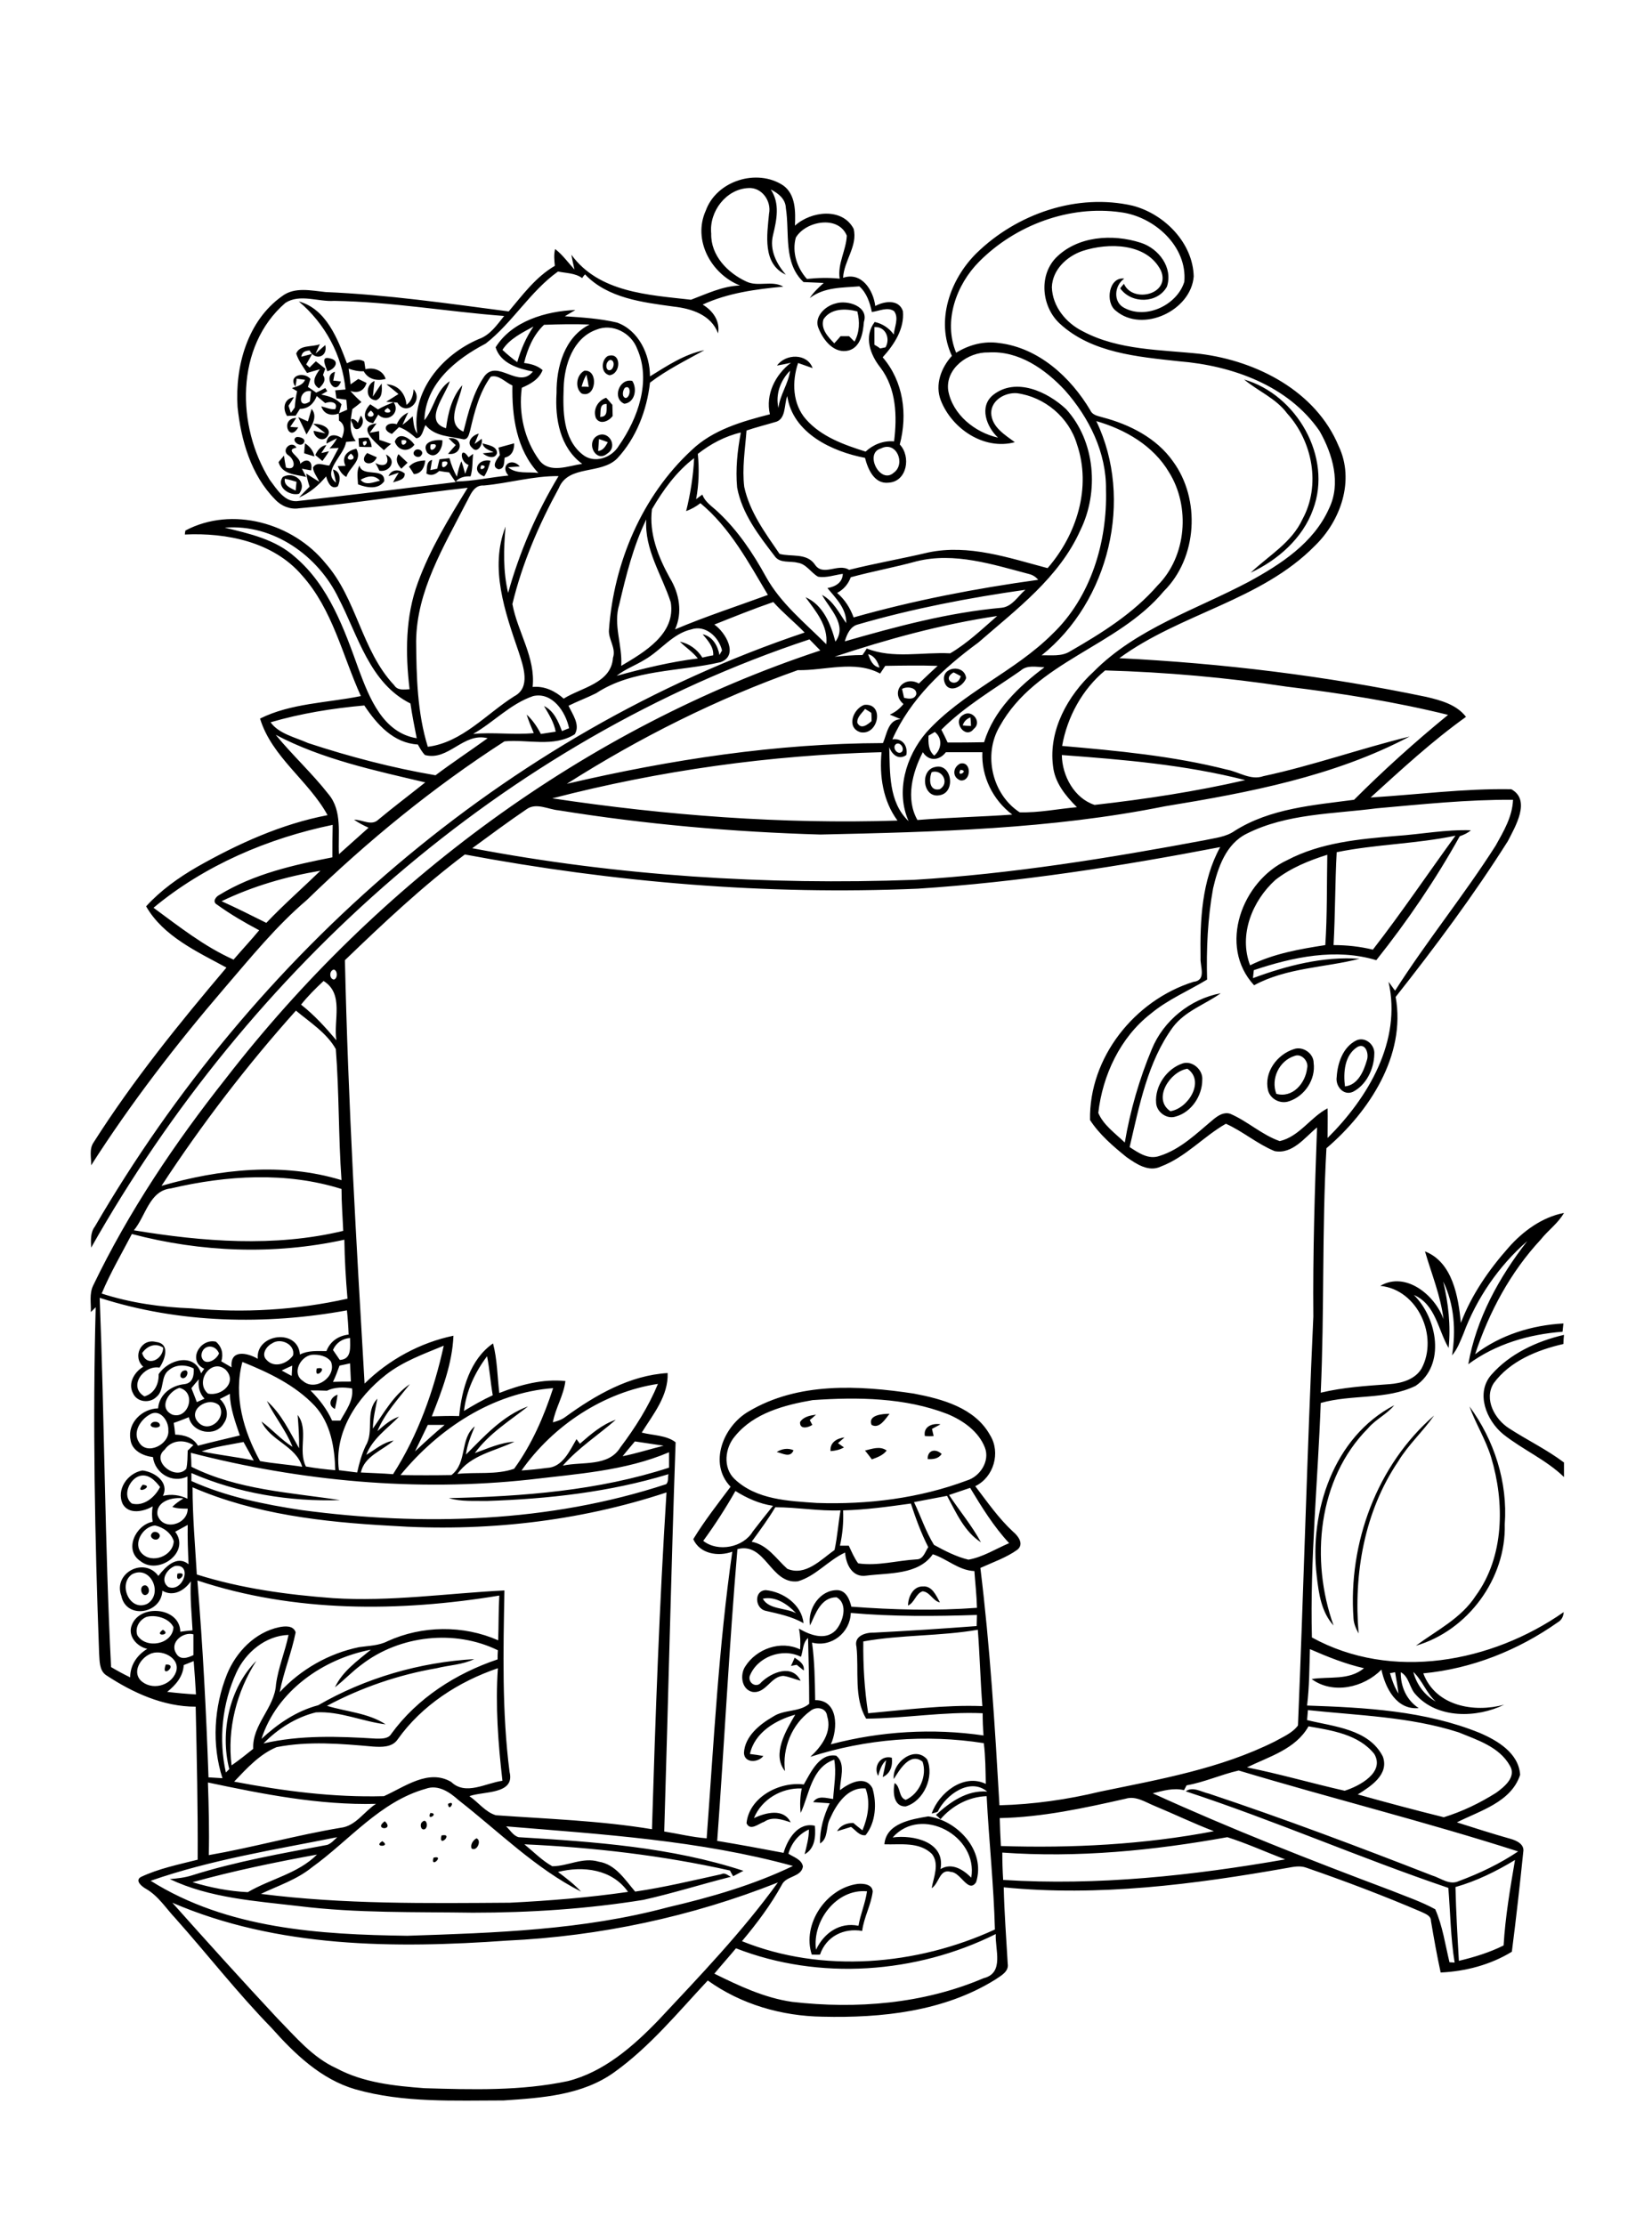 <?xml version="1.0" encoding="utf-8"?>
<!-- Generator: Adobe Illustrator 21.0.2, SVG Export Plug-In . SVG Version: 6.00 Build 0)  -->
<svg version="1.2" baseProfile="tiny" id="Layer_1" xmlns="http://www.w3.org/2000/svg" xmlns:xlink="http://www.w3.org/1999/xlink"
	 x="0px" y="0px" viewBox="0 0 580 781" overflow="scroll" xml:space="preserve">
<path d="M286.5,684.3c2.7-5.8,8.3-9.8,14.9-8.4c0.7-4.1,2.4-7.9,3-12.1C293.7,662.8,285.1,674.2,286.5,684.3 M285,686
	c-3.5-10.7,5.1-23.3,16.1-24.8c2-0.2,5.2,0.1,5.3,2.7c-0.6,4.8-3.1,9-3.7,13.8c-6.5-1.1-12.6,1.9-14.8,8.3
	C287.1,686.1,285.7,686,285,686 M152.2,652C156.3,650.9,151,656.1,152.2,652 M134.2,646.2C137.6,648.3,130.7,648.4,134.2,646.2
	 M167.3,645.2c1.9,0.7,0.2,4.7-1.7,3.6C165,647.5,166.1,645.8,167.3,645.2 M155,644.2C159.5,643.2,153.8,648.9,155,644.2
	 M148.2,639.5c1.6-1.7,2.3,1.9,0.9,2.5C147.7,642.5,147.3,640.2,148.2,639.5 M135.1,639.2C138.7,642.6,130.8,642.3,135.1,639.2
	 M313.4,644.9c7.2-1,18.6,1.5,16.8,11.1c4-2.4,8,0.2,10.8,3C343.5,644.4,323.5,633.5,313.4,644.9 M325.9,637.5
	c10.2,1.4,20.3,12,16.8,23.1c-2.7,4.1-5.4-3.5-8.8-3.6c-4.1-1.3-4.1,4-6.8,5.7c0.7-3.9,2.8-8.5,0.1-12c-4.5-4.4-11-3.2-16.7-3.4
	C311.1,639.9,320,638.5,325.9,637.5 M151.1,636.3C154.4,636.4,149.6,639.4,151.1,636.3 M157.3,633.1
	C160.3,631.5,157.5,636.4,157.3,633.1 M308.3,623.3c-1.8-3.4,0.9-7.4,4.8-6.4c0.4,2.8-0.5,5.6-3.2,6.8c0.4-2,0.9-3.9,1.2-5.9
	C309.5,619.2,308.9,621.3,308.3,623.3 M313.8,624.4c-0.7-5.7,7.3-12,11.7-6.9c2.6,6-1.1,14.6-7.5,16.5c-4.3,0.2-4.6-5.1-3.9-8.2
	c2.2,1.3,1.3,5.1,3.9,5.9c4.8-2.1,7.6-8.5,5.9-13.4C319.5,614.8,315.8,621.2,313.8,624.4 M282.2,626.3c2.5-4.3,5.5-11.1,11.4-10.1
	c3.5,2.9,1.3,8.2,1.3,12.1c3.1-2.4,8.8-5.5,11.4-0.7c1.6,5.3,1.2,12-2.4,16.5c-2.2,0.3-3.5-1.8-5.1-2.9c-1.6,0.5-3.3,1-4.9,1.5
	c1.2-2.1,3.4-2.9,5.7-2.9c1,0.9,2.1,1.7,3.2,2.6c1.9-4.6,2.9-9.8,1.1-14.7c-6.3-0.6-10.3,5.6-12.5,10.6c-1.5,2.7-0.5,7-3.5,8.7
	c-0.1-4.9,1.3-9.7,3.4-14.1c-1.9-0.1-3.9-0.3-5.8-0.4c1.6-2.5,4.6-1.4,7-1.1c0.3-4.6,1.2-9.2,0.4-13.8c-8.1,2.7-8.8,12.5-11.8,18.7
	c-0.3-2.9-0.2-5.8,0.4-8.6c-7.1-0.3-14.1,3.8-16.8,10.4c4.1-1.9,10.4-3.6,12.9,1.5c-3-1-6.4-2.2-9.3-0.2c-1.9,0.6-4.9,3.4-6.2,0.5
	C263,630.8,273.6,625.2,282.2,626.3 M58.2,584.2C62.9,584,56.2,589.7,58.2,584.2 M279,581.8c1.6,1.1,3.5,2.2,3.2,4.5
	c-0.9-0.7-1.7-1.4-2.5-2c-0.5,0.1-1.5,0.3-2,0.4C278.1,583.8,278.6,582.8,279,581.8 M57.2,572C60.5,574,53.6,574.5,57.2,572
	 M279.5,566.2C279.8,566.9,279.8,566.9,279.5,566.2 M267.8,561.1c2.2,3.9,8,3.1,11.7,5.1C276.6,563.1,272.3,560.1,267.8,561.1
	 M268.6,565.3c-3.6-1-3.9-7.1,0.3-7.2c6.1,0.6,12.6,5.1,13.2,11.6C278,567.3,273.3,566.4,268.6,565.3 M318.8,563.5
	c0-3,1.8-6.8,5.2-6.7c3.3-0.3,4.7,3.3,6,5.6c-2.5-0.5-3.5-3.7-6.1-3.9C321.5,559.3,321.1,562.5,318.8,563.5 M50.2,556.6
	c1.7-1,2.9,2,1.4,3C49.9,560.7,48.8,557.5,50.2,556.6 M62.3,552.3C66.9,551.3,61.3,557,62.3,552.3 M53.3,538.2
	c1-1.4,3.7,0.1,2.5,1.6C54.8,541.2,52.1,539.7,53.3,538.2 M50.1,521.1C54.7,521.5,46.8,525,50.1,521.1 M325.7,512.1
	c-0.1-3.2,2.8-3.8,4.9-1.8C329.5,512,327.6,512.2,325.7,512.1 M303.7,509.1c2.5-0.6,5.3-1.7,7.6,0c-1.3,1.7-3.3,2.4-5.2,3.1
	C305.3,511.1,304.5,510.1,303.7,509.1 M272.7,509.6c1.8-1.1,3.9-1.5,5.9-0.6C277.5,511.8,274.8,510.1,272.7,509.6 M291.6,509.3
	c-0.3-3,2.2-4.5,4.9-4.8c-0.6,0.5-1.7,1.5-2.3,2c0.7,0.5,1.4,1,2.1,1.5C294.9,508.8,293.3,509.2,291.6,509.3 M324.7,504
	c-0.6-3.4,2.8-4.6,5.5-4.1c-1,0.5-2,1.1-3,1.6c0.2,0.8,0.4,1.7,0.6,2.5C327.1,504.1,325.5,504.1,324.7,504 M53.3,499.4
	c0.9-0.8,3.1-0.4,2.8,1.1C55.3,501.6,51.7,500.9,53.3,499.4 M475.2,568c-1.9-26.3,8.2-53.8,28.3-71.2c-3.9,5.6-9.1,10.3-12.6,16.1
	c-11.9,17.6-15.7,39.5-13.9,60.4C476.1,571.7,475.3,569.9,475.2,568 M280.9,499.1c1.2-1.9,3.5-2.3,5.6-2.6c-0.5,0.5-1.6,1.4-2.2,1.9
	c0.2,0.4,0.7,1.3,0.9,1.7C283.7,501.1,280.7,501.8,280.9,499.1 M306,500.1c-1.4-3.5,3.9-3.9,6.3-3.9
	C310.8,498.1,308.7,501.6,306,500.1 M515.9,493.6c8.7,11.8,13.5,26.6,12.4,41.4c0.5,19-12.9,37.3-31.2,42.6
	c7.3-5.4,15.9-9.6,21-17.5c10.1-13.8,10.2-32.8,5.4-48.7C521.6,505.2,518.1,499.7,515.9,493.6 M462.3,553.2
	c-2.7-22.7,5.9-48.9,27.2-60c-2.6,3.2-6.5,4.9-9.2,8.1c-17.7,17.8-20.3,46.3-12.1,69.2C463.9,565.8,463,559.3,462.3,553.2
	 M117.6,494.5c-2.8-1.3-1.5-4.2,0.9-5C118.3,491.2,118,492.8,117.6,494.5 M64.4,481.1c2.3-0.9,1.5,2.8-0.3,2.6
	C62.7,483.4,63.4,481.4,64.4,481.1 M111.2,480.3C115.9,479.2,110.1,485,111.2,480.3 M523.6,482.5c6.5-7.4,16-11.8,25.5-14
	c-0.1,0.8-0.2,2.4-0.2,3.2c-9.2,2.1-18.8,6-24.5,13.8c-3.5,5.6,0.4,12.6,5.4,15.8c6.3,4.1,13.2,7.4,19.3,12c0,1.7,0,3.4,0,5.1
	c-6.3-6.1-14.5-9.6-21.3-15C521.8,498.5,518,488.9,523.6,482.5 M410.9,390c6.2-0.9,12.3-10.5,6-14.9
	C410.8,376,404.5,385.7,410.9,390 M415.3,373.2c3.4-1,7.1,2.3,6.8,5.8c0,5.6-3.8,11.4-9.4,12.9c-3.1,1-6.6-1.6-6.8-4.8
	C405.4,381.1,409.7,375,415.3,373.2 M454.5,370.6c-5.4,1.7-8.4,8-6.4,13.3c5.7,1.6,10.2-3.7,10.8-8.9
	C459.6,372.6,457,369.6,454.5,370.6 M454.3,368.2c3.1-1.1,6.9,1.5,6.9,4.8c0.8,5.8-3.1,11.7-8.6,13.5c-3,1.1-6.6-0.7-7.4-3.8
	C443.7,376.4,448.3,370.1,454.3,368.2 M476.5,367.5c-4.5,2.9-4.9,9-4.3,13.8c4.6-0.5,6.6-5.4,7.7-9.2
	C480.7,369.8,479.4,365.8,476.5,367.5 M476.3,365.1c3.1-1.3,6.5,1.6,6.2,4.9c-0.1,5.2-2.8,10.8-7.5,13.2c-3.4,1.5-6.2-2.1-5.7-5.2
	C469.6,373.1,471.5,367.4,476.3,365.1 M447.8,308.8c-8.1,7.3-13,19.3-8.9,30c8.2-4.1,17.4-5.7,26.4-7.1c0.7-10.6,0.5-21.2,0.7-31.7
	C459.6,302,453.2,304.6,447.8,308.8 M469.3,299.1c-0.6,10.9-0.5,21.7-1.1,32.6c4.6,0,9.3,0.5,13.8,1.6c10.1-13,19.3-26.7,29-40
	C497.2,296.2,483,296.3,469.3,299.1 M490.1,293.4c8.8-0.6,17.5-2.3,26.3-2c-1.1,1-2.5,1.6-3.9,2.1c-8.5,15.3-18.4,29.8-29.3,43.5
	c-14.2-4.3-29.3-1.1-43,3.5c-0.1,0.7-0.2,2.1-0.3,2.8c11.9-4.4,24.6-7.7,37.4-6.8c-12,3.1-25.6,3.1-37,9.3
	c-12.8-13.8-4.2-36.6,11.6-43.9C463.7,295.7,477.1,294.5,490.1,293.4 M327.1,271c-1,2.4-0.9,6.8,2.8,6
	C333.5,275,330.9,269.8,327.1,271 M328.3,269.2c5.9-1.5,7.4,9,1.6,9.9C324,280.3,322.8,270.3,328.3,269.2 M337.2,270.2
	C335.6,273.2,340.5,270.4,337.2,270.2 M337.1,268c4.1-1,4,6.4,0.1,5.9C334.2,272.8,334.5,269.3,337.1,268 M338,254.6
	c0.7,0.1,2.2,0.2,2.9,0.2c0-0.8-0.1-2.3-0.2-3C339.3,252.3,338.4,253.3,338,254.6 M338.2,250.9c3.1-2.1,6.7,2.6,3.7,4.9
	C338.9,259.8,334.2,253,338.2,250.9 M301,253.7c1.3,2.5,3.6,0.6,5-0.6c0-0.7,0-2.1-0.1-2.9c-0.5-0.4-1.6-1-2.2-1.4
	C302.7,250.3,300.8,251.6,301,253.7 M303.4,247.4c7.2-0.8,5.1,10.8-1.3,9.6C297,255.4,299.5,248.8,303.4,247.4 M337.3,237.3
	c-0.6-0.3-1.8-1-2.5-1.3C330.3,238.5,336.1,242,337.3,237.3 M331.5,239c-1.1-5,7.1-6.1,7.7-1C338,241.3,332.6,243.7,331.5,239
	 M100,168c-0.4,2.5,2.1,3.3,3.8,4.2c0.1-0.8,0.2-2.3,0.3-3.1C102.8,168.7,101.4,168.3,100,168 M99.3,167.4c4-2.2,8.8,1.9,5.7,5.9
	C101.7,174.2,96.8,170.9,99.3,167.4 M136.4,167.1c1.1-2.5,3.8-2.5,5.7-0.9c0.1,2.3-2.5,2.5-4.1,3.1c0.6-1.2,1.3-2.3,2-3.4
	C138.8,166.3,137.6,166.7,136.4,167.1 M126.6,168.4c1.8,2.2,4.6,0.8,6.8,0.3C131.5,166.5,128.8,167.1,126.6,168.4 M125.7,170
	c-0.1-2.2-0.6-4.6,0.5-6.6c1,4.3,9,0.4,8.7,5.5C132.8,171.9,128.8,171.2,125.7,170 M169,163.3C167.5,166.3,172.3,163.4,169,163.3
	 M170,167.2c-4.7-1.7-2.2-6.4,2.2-5.5C171.7,163.6,171.1,165.5,170,167.2 M143.6,163.8c1.5-1.7,3.6-2.1,5.7-2.2
	c-0.2,2.4-1.4,4.7-4,4.8C144.9,165.7,144.1,164.4,143.6,163.8 M135.5,159.5c4.1,2,1.3,6.4-2.3,5.7c-0.3-0.7-1-2-1.4-2.7
	C134.5,164,137.2,163.2,135.5,159.5 M139.9,159.4c1.1,1,2.1,2,3.2,3c-0.7,0.7-1.5,1.4-2.2,2.1C139.5,163,138.7,161.3,139.9,159.4
	 M128.9,159c1.1,0.5,2.3,1,3.4,1.5C130.7,164.3,125.5,162.5,128.9,159 M145.5,158.3c1-1.4,3.7,0,2.4,1.5
	C147,161.2,144.3,159.8,145.5,158.3 M123.2,159.2C119.5,162.1,126.6,162,123.2,159.2 M121.3,163.5c-1.6-3.3,0.8-5.4,3.8-6
	c2.3,4.1-2.4,6.4-3.5,9.9c-1.5-0.8-2.4-2.2-3-3.8C119.5,163.6,120.4,163.5,121.3,163.5 M110.7,159.7c0.8-1.7,1.9-3.2,3.9-3.5
	c-0.4,0.7-1.3,2.1-1.8,2.8c0.7-0.1,2-0.5,2.7-0.6c-0.7,1.2-1.5,2.3-2.3,3.4C112.6,161.3,111.3,160.2,110.7,159.7 M175,157.1
	c1.8-0.5,3.7-1,5.5-1.5c0.1,2.3-0.8,4.5-3.3,5c-0.3,1.6,0.1,4-2.2,4.1c-2.7-0.9-0.5-3.6,0.5-5C175.4,158.8,175.2,157.9,175,157.1
	 M169.4,155.6c1.8,0.6,5.1,0.9,5.1,3.4c-0.7,2.4-3.7,1.3-5,0.1c0.9-0.1,2.8-0.3,3.8-0.4C171.8,158,169.8,157.5,169.4,155.6
	 M107.1,155.6c1.7,1.1,2.9,2.6,3.3,4.6c-1.2-0.4-2.4-0.7-3.6-1.1C106.8,158.2,107,156.5,107.1,155.6 M101.1,159.7
	c-2.5-1.8,1.3-5.4,3-2.6c-4.5,0.9,1.5,3.1,1.3,5.7c2.3-2.3,4.6-1,3.8,2.3c-1.1-0.2-2.1-0.4-3.2-0.6c0.5,1,1,1.9,1.5,2.9
	c-3.6-0.9-8.5-0.8-9.7-5.2c0.6-0.8,1.3-1.5,1.9-2.3c0.2,1.4,0.4,2.8,0.7,4.2C104.2,165.4,103.6,161.2,101.1,159.7 M151.2,156
	C150.2,160.7,155.8,155,151.2,156 M150,158.9c-2.3-3.8,2.6-4.7,5.3-4.4C155.6,157.4,153,161.7,150,158.9 M157.5,153.8
	c5.4-0.7,5.1,6.2-0.2,5.5c0.9-1.1,1.8-2.1,2.7-3.1C159.1,155.5,158.3,154.6,157.5,153.8 M210.3,154.1c-0.1,1.4-0.2,2.8-0.3,4.2
	c1.8-0.2,2.6-1.7,3.4-3.1C212.3,154.8,211.3,154.4,210.3,154.1 M209.3,153.2c4.1-2.8,8,3.4,3.9,6
	C209.3,162.5,205.8,155.8,209.3,153.2 M165.8,157.2c-2.3-1.9,0-4.5,2.3-5c-0.5,1.2-1,2.4-1.5,3.6c0.6-0.4,1.9-1.3,2.5-1.8
	C169.7,155.9,167.6,159.4,165.8,157.2 M141,154.5C140.5,158.4,145,153.8,141,154.5 M138.6,155c1.4-3.8,5.4-1.2,6.9,1.1
	C143.4,158.9,139.8,158.3,138.6,155 M127.4,155.1C127.5,158.5,130.4,153.6,127.4,155.1 M125.9,153.8c1.1-0.1,2.3-0.3,3.4-0.2
	c0.7,1,1.1,2.1,1.2,3.3c-1.5,0-3,0-4.4-0.1C126,156.1,125.9,154.6,125.9,153.8 M104.1,153.4c1.1-0.2,3.6,0.6,2.5,2.1
	C105.3,157.3,101.9,154.4,104.1,153.4 M134.8,158c-2.7-2.4-10-8.4-2.6-9.4c-0.8,1.1-1.6,2.2-2.4,3.3c1.1-0.2,2.2-0.4,3.3-0.6
	c0,1,0.1,2.1,0.1,3.1c1.4,0.4,2.7,0.9,4.1,1.4C136.4,156.5,135.6,157.2,134.8,158 M110,148.8c2.1-0.3,6.8,1.2,5.1,4.1
	c-1.5,2.6-4.9,0.8-5-1.7c1.4,0.3,2.8,0.6,4.2,0.9C112.8,150.9,111.4,149.9,110,148.8 M123.8,148.8c-1.8-3,1.5-1.5,1.8-0.3
	c0.4-0.9,0.7-1.8,1.1-2.6C129.1,148.6,124.7,153.2,123.8,148.8 M104.7,150c-3.2,5.6-6.5-3.2-0.7-3.3c-0.7,1-1.4,2.1-2.1,3.1
	C102.6,149.9,104,150,104.7,150 M109.4,143.5c2.4,2.9-0.2,6.3-1.8,9c-0.9-2.1-1.9-4.1-2.9-6.1c1.1,0.5,2.3,1,3.4,1.5
	C108.5,146.4,109,145,109.4,143.5 M130.2,144.1C126.5,147,133.7,146.9,130.2,144.1 M136.1,143.2
	C132.5,145.2,139.5,145.5,136.1,143.2 M130,141.9c0.9,0.6,1.8,1.2,2.7,1.8c1.7-1,3.6-1.8,5.5-2.5c2.6,3.7-2.3,7.5-5.4,4.3
	c-0.6,1-1.2,2-1.8,3C126.9,148,127.7,144.1,130,141.9 M210.7,146.3c2.8,0.1,2.2-2.6,2.3-4.5C210.3,141.6,211,144.5,210.7,146.3
	 M209.2,146.7c-1.1-3,0.7-6.1,3.6-7.1c0.8,0.8,1.5,1.7,2.2,2.5c0,1.3,0.1,2.6,0.1,3.9C213.7,147.9,210.6,149.2,209.2,146.7
	 M135.7,134.9c4.1,0.1,6.7,3.3,7,7.2c1.8-1.3,2.4-3.4,2.5-5.5c3.6,4.1-2.6,9.8-5.7,4.7c-1.3-0.1-2.6-0.2-3.9-0.3
	c1.4-0.9,2.9-1.8,4.3-2.7C138.5,137.1,137.1,136,135.7,134.9 M132,140.5c-3.8-0.3-3.7-5.5-0.5-6.8c-0.2,1.8-0.4,3.7-0.6,5.5
	c1-1.5,2-3.1,3.1-4.6C134.1,136.8,134.4,139.6,132,140.5 M436.8,133.2c18.4,5.3,31.1,27.2,24.2,45.6c-3.6,10.1-12.4,17.8-21.9,22.2
	c6.3-6,14.4-10.5,18.2-18.8c6.5-11.9,3.5-27.3-5.4-37.1C448,139.8,441.7,137.3,436.8,133.2 M219.4,136.1c-0.8,0.9-1.2,3.3,0.3,3.6
	C221.5,139.4,221.6,134.8,219.4,136.1 M219.2,141.7c-4.4-1.8-1.8-9.1,2.8-8C223.8,136.5,222.9,141.3,219.2,141.7 M108.8,140.9
	c0.1-0.9,0.3-2.7,0.4-3.6C104.8,136.4,104.3,144.1,108.8,140.9 M103.7,135.7c-2.7-4,3-5.4,5.3-2.7c-0.3,0.9-0.6,1.9-0.9,2.8
	c1,0.7,2,1.3,2.9,2c1.1-0.5,2.1-1,3.2-1.6c0.2,0.3,0.5,0.8,0.7,1.1c-0.5,0.3-1.6,0.9-2.1,1.2c2.6,0.5,5.3,1.3,7.1,3.4
	c-0.3,1.1-0.6,2.1-0.9,3.2c-2.6,1-5.3,0.4-6.2-2.5c1.6,0.4,3.2,1.2,4.9,1c1.2-2.5-1.8-2.9-3.5-2.1c-1-0.8-2-1.7-3-2.5
	c-1,2.6-2.9,4.5-5.9,4.5c-0.5,0.8-1,1.6-1.5,2.4c-0.7,0-2.2,0-3,0.1c-1.7-2.6-1.1-6.1,2.4-6.6c-0.6,1-1.2,2-1.9,3
	c0.3,0.8,0.5,1.7,0.8,2.5c0.5-0.6,1-1.3,1.4-1.9c0.1-1.9,0.4-3.8,0.8-5.7c-0.5-0.3-1.4-0.8-1.8-1.1c1.8-0.6,3.8-1,4.6-2.9
	c-0.8-0.1-2.3-0.3-3-0.4C104.2,133.6,103.8,135,103.7,135.7 M119.7,133.9c-2.1,5.7-6.6-2.3-2.1-3.4c-0.2,1-0.4,2-0.6,3.1
	C117.7,133.6,119,133.8,119.7,133.9 M204.2,135.7c0.6,0,1.9,0,2.5,0.1c-0.2-1.4-0.5-2.9-0.8-4.3
	C205.1,132.8,204.6,134.3,204.2,135.7 M205.2,130.1c5.1-0.4,4.1,9.9-1,8C201.7,136.1,202.4,131.5,205.2,130.1 M114.9,130.3
	c-0.5-1.8-2.6-5.5,1-4.5C119.6,126.6,117.5,129.7,114.9,130.3 M214.3,126.3c-1.4,0.4-1.9,2.5-0.9,3.5
	C215.3,130.8,216.4,126.5,214.3,126.3 M213.3,125c4.9-1.8,4.9,6.2,0.7,6.7C210.9,131,211,126.5,213.3,125 M104,124.1
	c1.2-3.2,5.6-2.2,8.3-3.3c-0.5,1.1-1,2.2-1.5,3.3c1.1-1,2.3-2,3.4-3c1,4.3-3.7,5.6-5.5,1.9c-1.5,0.1-2.7,0.5-2.9,2.2
	c1.3-0.3,2.5-0.7,3.8-1c-0.7,1.3-1.4,2.5-2.1,3.7c0.3,0.3,0.9,0.8,1.2,1.1c0.7-0.8,1.5-1.5,2.2-2.2c1.1,0.9,2.2,1.7,3.3,2.6
	c-0.3,0.7-0.5,1.5-0.8,2.2c1.3,1.9-0.1,3.4-1.4,4.7c-3-1.8-1.3-4.5,0.3-6.7c-1.5,0.4-3,0.9-4.5,1.3
	C106.4,128.7,104.8,126.6,104,124.1 M289.1,112.1c-1,3.4,1.6,6.1,3.8,8.4c0.7-0.8,1.5-1.6,2.2-2.5c0.7,0,2.2,0,3,0
	c0.5,0.5,1.4,1.4,1.9,1.9c1.8-3.3,1.9-7,1-10.6C296.8,108.2,291.6,108.2,289.1,112.1 M293.4,106.5c4.1-1.3,11.7,1,9.9,6.5
	c-0.3,3.8-1.1,8.8-5.3,10c-5,1.3-8.8-3.4-10.5-7.5C285.5,111.4,289.6,107.4,293.4,106.5 M104.9,105.8c9.7,2.6,13.7,13.3,16.9,21.7
	c1.9-0.9,4.1-1.9,6.1-0.6c0.1,0.7,0.3,2,0.4,2.7c2.9-0.8,6.2,0.4,7.1,3.4c-3,0.8-6.1,0.2-7.7-2.7c-1.8,0.1-3.6-0.3-5.3-0.9
	c0.3,1.8,0.5,3.7,0.7,5.5c0.9-0.6,1.8-1.3,2.7-1.9c1,0.5,1.9,0.9,2.9,1.4c-0.8,2.7-3,3.8-5.7,2.8c1.2,1.4,2.5,2.7,3.9,3.9
	c-1.1,0.9-2.1,1.7-3.2,2.5c-0.6,3.8-1.4,7.9,1.2,11.2c-1.1,0.1-2.2,0.2-3.4,0.3c-0.6,4.7-8.7,10.4-3.5,14.3
	c-0.3-1.5-0.7-3.1-1.1-4.6c2.8,0.6,2.7,3.8,1.7,5.9c-2.4,1.3-3.6-1.6-4.1-3.5c-2.6,3.1-5.7,5.8-9.5,7.4c1.2-1.3,2.4-2.5,3.7-3.8
	c-0.5-1.5-0.9-3-1.2-4.6c1.6,1,3.1,2,4.6,2.9c-0.7-1.7-2.1-3.2-2.2-5c1.2-2.2,3.8-0.8,5.7-0.7c1.1-2.1,2.2-4.1,3.3-6.2
	c-0.8,0.1-2.4,0.1-3.2,0.2c1-1.1,2-2.3,2.6-3.6c-1.2,0.6-2.5,1.3-3.7,1.9c0.2-3.5,3.2-3.5,5.4-1.9c0.9-2.2,1.4-4.7-1-6.2
	c0-0.6,0-1.9-0.1-2.5c1-0.4,2-0.9,3-1.3c-0.1-1.2-0.2-2.4-0.3-3.5c-1.2-0.2-2.4-0.3-3.5-0.5c-0.1-0.7-0.3-2.1-0.4-2.8
	c0.9-0.1,2.7-0.2,3.6-0.3C120.2,124.8,114.1,113.5,104.9,105.8 M258.4,683.8c-2.5,3-5.1,5.9-7.6,8.9c8.7,4.3,17.6,8.5,27.3,9.9
	c22.6,2.6,46.1,0.7,67.2-8.3c7.4-1.8,4-10.1,4.3-15.5C321.7,692.7,287.6,695.2,258.4,683.8 M178,681.1
	c-39.4,2.8-80.6,2.6-117.5-13.3c12.2,13.7,24.5,27.3,37,40.7c6.3,6.4,12.2,13.6,20.6,17.4c9.5,5.1,20.4,6.2,30.9,7
	c16.8,0.5,33.9,1,50.4-2.5c12.6-3.2,22.8-12.1,31.7-21.3c14.6-15.6,29.5-31.1,42-48.4C242.9,672.7,210.5,679.6,178,681.1 M511,662.3
	c0.2,8.7,0.7,17.3,1.2,25.9c5.4-1.3,10.7-2.9,15.7-5.4c0.6-10.1,2.3-20,4-30C525.3,656.8,518.4,660.2,511,662.3 M67.6,660.6
	c6.3,1.9,12.9,3.2,19.4,3.5c8-4.7,17.6-6.5,24.3-13.2C96.6,653.6,82,656.6,67.6,660.6 M351.9,650.2c0,3.2,0.1,6.4,0.3,9.6
	c33.2,2.1,66.3-1.5,99-7.2c-6.8-2.6-13.4-5.6-20.3-7.8C404.9,649.5,378.3,652.1,351.9,650.2 M177.7,641c1.4,1.3,2.5,3.3,4.4,3.8
	c26.5,1.6,53.6,3.5,78.9,11.8c-0.9,0.5-2.7,1.4-3.6,1.9c-0.3-0.5-0.9-1.5-1.1-2c-23.7-5.3-47.9-8.1-72.2-9.2
	c3.2,2.6,6.2,5.7,9.8,7.7c5.5,0,10.7-3.3,16.3-1.6c5.9,0.9,9.2,6.3,12.8,10.5c10.2-1.5,20.2-3.9,30.2-6.1c1.3-0.7,2.3,0.4,3.4,0.9
	c-10.3,2.6-20.4,5.8-30.7,8.1c-19.8,3.2-39.9,4.5-59.9,4.5c-20.3-0.3-40.8,0.2-61-2.3c-15.3-1.8-31.3-2.8-45.4-9.5
	c2.6-0.2,5.3-0.5,7.8-1.3c15.5-4.9,31.6-7.7,47.5-10.7c1.4-0.5,2.4-1.7,3.5-2.7c-22,4.4-44.3,7.9-65.5,15.3
	C79.8,677,112.3,679,143,679.4c30.7-1,61.7-2,91.5-10c15-3.5,30-7.8,43.9-14.5C245.7,645.9,211.4,643.8,177.7,641 M351,638.1
	c0.1,3.3,0.2,6.5,0.4,9.8c25,0.8,50.2-0.5,74.8-5.2c-7.1-2.7-13.9-6-20.9-8.9c-3.2-1.3-6.5-3.6-10.1-2.5
	C380.6,634.6,365.9,637.8,351,638.1 M149.5,627.8c-16.1,4.5-26.9,18.2-40,27.6c-5.3,4.3-11.8,6.4-17.9,9.3c29,3.7,58.2,3.3,87.4,3.1
	c13.9-0.7,27.7-1.8,41.5-3.8c-5.6-8-15.8-9.2-24.6-7c2.8,2.1,5.7,4.3,8.1,6.9c-16.1-8.2-28.9-21.1-43-32.1
	C158,629.1,153.9,626.2,149.5,627.8 M73,625.6c0.3,8.5,0.5,17,0.3,25.5c15.5-2.7,30.7-7,46.3-9.6c5.3-0.6,8.2-5.7,12.4-8.4
	C112.1,633.6,92.4,629.7,73,625.6 M416.6,626.6c-0.2,0.4-0.7,1.3-0.9,1.7c-3.7-0.9-7.4,0.2-11,1.1c27.4,12.5,55.5,23.5,83.7,34.1
	c5.2,2.1,10.6,3.9,15.5,6.6c2.6,5.9,3.5,12.4,5,18.6c0.4,0,1.4,0.1,1.8,0.1c-1.4-8.7-1.5-17.5-2.2-26.2
	c-31-10.5-61.1-23.7-92.2-33.9c2.5-1.8,5.4,0.2,8.1,0.8c26.4,8.8,52.4,18.6,78.3,28.7c3.1,0.9,6.2,3.6,9.5,2
	c7.3-2.7,14.4-6.1,20.8-10.4c-32.4-10.4-65.5-18.6-98.1-28.4C428.7,622.8,422.9,625.5,416.6,626.6 M459.4,605.9
	c-4.5,8-13.8,10.6-21.6,14.4c11.5,2.3,22.8,5.6,34.3,8.2c5.1-1.6,14.2-6.4,10.4-12.9C477,608.7,467.5,607.3,459.4,605.9
	 M459.2,600.2c-0.1,1.2-0.2,2.3-0.3,3.5c9.3,2.3,21.7,3.1,26.6,12.8c2.3,6.3-4.3,10.5-8.8,13.3c10,2.8,20.1,5.5,30.2,8
	c6.5-2,12.7-5,18.4-8.6c2.9-2.1,7.2-5.6,4.8-9.5c-3.7-6.6-11.4-9-18-11.7C495,602.5,476.9,602.1,459.2,600.2 M496.2,586.8
	c1.1,4.3,3.9,8.2,7.9,10.4C500.8,594.3,499.4,589.8,496.2,586.8 M488,587.2c0.7,2.5,1.6,5,3,7.2c-0.3-2.5-0.8-5-1.2-7.5
	C489.3,587,488.5,587.2,488,587.2 M139.6,610.5c-1.9,2.8-5.6,2.7-8.6,2.5c-11.2-1-22.7-2-33.9,0.2c-6,2.5-10.5,7.5-14.9,12.1
	c17.3,3.3,34.9,5.6,52.6,5.1c7.2-3.2,15.6-9.7,23.6-5c5.1,4.9,12.1,0.4,18-0.4c-1.5-13.1-2.5-26.3-1.6-39.5
	C161,590.2,148.1,598.5,139.6,610.5 M64.5,584.4c-0.2,4-2.8,7-5.8,9.4c3.4,0.4,6.7,0.7,10.1,0.9c-0.2-3.9-0.5-7.8-0.8-11.7
	C66.8,583.5,65.7,583.9,64.5,584.4 M52.5,580.6c-3.2,1.5-6,6-3.2,9.1c3.8,3.8,10.7,2.1,12.5-2.9C63.5,581.8,56.4,578.5,52.5,580.6
	 M58.3,578.3C58.8,578.8,58.8,578.8,58.3,578.3 M127,584.2c-3.3,2.4-6.2,5.5-9.4,8c2.6-5.6,7.9-9.3,12.6-13.2
	c-16.8,3.2-33,14.5-38.4,31.3c5.7-5.3,12.3-9.8,19.9-11.8c16.6-9.6,35.7-15.1,54.8-16.2c-4.1,2-8.8,2.1-13.2,3.2
	c-13.4,2.3-26.5,6.8-38.5,13.2c6.9,2.1,14.5,2.5,20.6,6.5c-8.2-1-16.1-4.7-24.5-4.2c-7,1.7-13.4,5.8-18.4,10.9
	c12.9-3,26.3-2.5,39.4-1.7c1.9,0,4.4,0.2,5.5-1.7c9.1-12.5,22.7-21.2,37.3-26.1c0-1.1,0-2.1,0.1-3.2
	C159.7,571.8,140.4,573.9,127,584.2 M83,587c-5,10.9-6.3,23.4-3.7,35.1c0.3-0.3,0.9-0.9,1.2-1.2c-3.3-12.9,0-28.5,9.5-38
	c-6.9,10.8-10.3,23.8-8.7,36.7c2.6-1.8,5.1-3.8,7.6-5.8c-0.4-8.6,7.5-14.3,8-22.6c0.8-6,3.2-11.5,4.4-17.4
	C93.2,574.1,86.3,579.9,83,587 M61.8,580.2c1.4,2.6,4,1.7,6.1,0.7c0-2.4,0-4.9,0-7.3C64.3,572.6,59.5,576.4,61.8,580.2 M303.1,576.1
	c-0.1,8.4,0.4,16.9,1.7,25.2c13.3-1.2,26.7-3,40.1-2.5c-0.7-8.9-0.9-17.9-1.6-26.8C330,574.3,316.4,573.7,303.1,576.1 M51.4,567.5
	c-2.4,1-4.1,3.7-3.2,6.4c3,5,12.4,3.3,12.7-2.8C59.4,567.9,54.6,566.6,51.4,567.5 M298.7,566.1c-0.2,6.9-6.8,12.2-13.6,10.4
	c0.9,6.7,1,13.4,1.1,20.2c8.2-0.1,8,10.1,5.5,15.5c17.4-4.6,35.8-5.7,53.6-3.1c-0.2-2.6-0.3-5.2-0.3-7.8
	c-13.7-0.6-27.3,1.8-40.9,1.9c-4.4-7.3-2.5-17-3.4-25.2c-1-3.9,3.3-5.1,6.3-5c12-0.6,24-1.4,35.9-2.3c0-1.3,0.1-2.6,0.1-3.9
	C328.2,567.3,313.4,567.4,298.7,566.1 M69.3,554.7c1.9,23,3.1,46,3.9,69.1c1.6,0.1,3.3,0.2,4.9,0.3c-3.8-11.8-3-25,1.6-36.5
	c3.2-7.8,9.8-14.7,18.3-16.5c2-0.4,5-0.7,5.8,1.8c-1.4,7.1-4.2,13.8-5.6,21c7.4-8,17.2-13.6,27.9-15.8c3.4-0.5,6.9-0.5,10-2.1
	c12.1-5.5,26.5-5.7,38.8-0.3c0.2-5.2,0.1-10.5,0.4-15.7C140.1,565.8,103.3,566,69.3,554.7 M46.4,552.5c-5.1,3.4-0.9,13.3,5.3,10.4
	C57.5,559.3,52.8,549.2,46.4,552.5 M61.5,549.6c-2.9,1-5.5,5.1-2.4,7.4C64.3,559,67.7,548.8,61.5,549.6 M258.9,543.7
	c-2.9,34.1-4.6,68.3-7.1,102.4c7.8,1.3,15.5,2.7,23.3,4.2c1.4-4.8,5.1-10.9,11-9.5c0.3,3.6,0.1,8-3.6,10c0.7-2.9,1.5-5.7,1.5-8.7
	c-3.6,1.6-6.1,4.7-7.2,8.5c1.8,1.2,4.7,2,5.1,4.5c-0.6,3.8-5.9,3.2-7.4,6.4c-3.9,7.1-8.8,13.6-14,19.8c28.2,11.4,61.4,8.5,88.8-4.1
	c-0.4-15.6-2.1-31.2-2.9-46.8c-6.3,0.2-12.2,3.4-16.2,8.1c-0.5-0.5-1-1-1.6-1.5c4.9-4.5,10.9-8.8,18-8.2c-6.1-5.1-14.6,1.2-17.4,7.1
	c-0.5,0.2-1.6,0.5-2.1,0.6c2.5-7.2,11.2-14.2,19-10.4c-0.1-4.8-0.1-9.6-0.7-14.3c-20.3-3.2-41.4-1.5-60.9,4.8
	c3.9-3.6,7.7-8.7,5.9-14.3c-0.3-3-3.9-3.5-5.9-1.8c-6.5,4.7-9.9,13.1-8.9,21.1c-4.7-5.8,0.3-14.2,3.6-19.8
	c-6.9,1.9-14.3,6.3-15.9,13.8c1.6,0.2,3.1,0.4,4.7,0.7c-1.8,2.4-6.7,2.6-6.8-1.1c0.3-5.8,5.5-10,10.2-12.7c3.9-2.6,9.1-1.5,12.7-4.5
	c0-7.7-0.2-15.4-0.4-23.1c-1.9,1.6-1.7,4.4-2.5,6.6c-6.5-3.3-15.4,0-18,6.8c-0.6,2.5,2.5,4.3,4.1,2.1c3.7-3.5,10.8-6.5,13.8-0.5
	c-2-0.5-3.9-1.4-6-1.7c-4.5,0-6.2,6.4-11,5.6c-3.8-0.9-4.4-6.1-2.4-9c3.9-6.1,12.4-9.2,19.2-5.9c0.2-2.4,0.1-4.9-0.4-7.3
	c3.8,2.2,9.1,4.3,12.8,0.7c2.7-2.9,4.6-9.4,0.4-11.7c-5.5,0-7.4,5.8-9.3,9.9c-1-5.8,3.5-12.6,9.7-12.4c3,0.2,4.2,3.3,4.8,5.8
	c14.7,1.1,29.4,1.5,44.1,0.4c-0.1-4.3-0.6-8.6-0.9-12.9c-5.5-0.2-9.6-4.3-14.6-5.9c-5.1,7.3-15.4,6.5-23.3,7.5c-5,0.8-7.2-4-7.5-8.1
	c-5.9,2.7-10.3,8.3-16.6,10.1C270.5,556.1,268.8,541.1,258.9,543.7 M54.4,535.4c-4.3,0.4-7.9,6.4-4.6,9.8c3.6,3.8,11,0.9,11.2-4.3
	C60.1,538,57.3,536,54.4,535.4 M272.2,529c-2.5,4.2-5.4,8.1-8.3,12.1c5.6,1.1,8.6,6,12.5,9.5c6.4,2.7,11.8-3.2,16.6-6.6
	c1-4.6,1.3-9.3,2.1-13.9C287.4,530.4,279.9,529,272.2,529 M296,530.1c0.2,4.2-0.2,8.4-1.1,12.4c0.8,0,2.3,0,3.1,0
	c1,2.1,1.9,4.3,3.3,6.2c6.8,1,13.6-1,20.5-1.4c2.4,0,3-2.7,4.1-4.3c-2.5-4.9-4.4-10.1-6.1-15.3C311.9,528.8,304,529.9,296,530.1
	 M55.3,531.7c1.8,5.8,10.6,3.5,10.6-2.2c-1.8,0-3.7,0-5.4-0.6c1.1-1.2,2.5-2.1,3.9-3C60.6,525.3,54.6,526.9,55.3,531.7 M258.2,523.3
	c-3.4,6-7.2,11.9-11.3,17.5c5.2,4.1,14.1,2.3,17.4-3.3c2.3-3,4.7-6,7.1-9C266.6,527.8,262.2,525.8,258.2,523.3 M333.2,524.7
	c3.7,5.6,8,10.7,11.2,16.6c-5.8-3.7-8.7-10.4-11.9-16.3c-3.9,0.7-7.7,1.5-11.6,2.2c2.4,5,4.1,10.3,7,15c3.8,2.1,7.9,4.2,12.1,5.2
	c5.1-0.9,9.6-3.8,14.3-5.8c-5.4-5.8-9.6-12.6-13.7-19.4C338.1,523,335.7,523.9,333.2,524.7 M67.6,522c0,10.2,0.9,20.4,1.5,30.6
	c15.5,4.9,31.7,7.1,47.8,8.3c20.1,1.3,40.2-1.7,60.2-2.7c-0.4,21.3-0.9,42.6,1.8,63.7c2,8-9.2,6.7-14.1,8.5c3.1,2.1,5.6,5.6,9.3,6.7
	c18.3,1.3,36.6,1.9,54.8,4.9c1.2-39.4,2.6-78.8,5.1-118.2c-31.1,10.3-64.3,13.9-97,11.7C113.5,534.2,89.5,531.5,67.6,522
	 M46.3,527.7c4.2,1.1,8.1-2.2,9.9-5.8c-1.7-2.2-4-4.7-7.1-3.9C45.4,519,42.8,525.1,46.3,527.7 M67,509.9c0.1,1.6,0.2,3.3,0.2,4.9
	c16.2,8.1,34.6,9,52.2,11.7c-17.7,0.6-35.9-2.4-52.2-9.5c0,0.7,0,2.1,0,2.8c12.2,5.5,25.5,8.2,38.7,10.2c42.6,5.7,86.9,4.4,128-9.1
	c0.9-0.9,0.5-2.4,0.8-3.5c-20.7,6.3-42.3,8.7-63.8,9.4c-4.4-0.1-9,0.3-13.3-1c26-0.6,52.4-2.6,77.3-10.7c0-1.8,0-3.6,0-5.4
	c-15.5,6.6-32.5,7.6-49,9.6C146.2,523.6,105.7,519.9,67,509.9 M218.6,511.1c4.9-1,9.6-2.5,14.4-3.7c-3.4-0.5-6.8-1-10.1-1.5
	C221.5,507.6,220,509.3,218.6,511.1 M70.8,509.4c6.1,1.3,12.2,1.9,18.3,3.2c-1.2-2.2-2.4-4.3-3.6-6.5
	C80.5,507.1,75.5,507.7,70.8,509.4 M57.8,508.8c-4.9,4,3.8,11,7.6,6.7c0.5-2.1,0.4-4.3,0.5-6.4c0.7-0.6,1.3-1.3,2-1.9
	C64.5,505.1,60.2,505.4,57.8,508.8 M150.2,500.1c-1.5,3.1-3,6.2-4.5,9.3c3.4-3.2,6.8-6.3,10.4-9.3
	C154.1,500.1,152.2,500.1,150.2,500.1 M52.5,496.5c-3.2,1.8-6,6.2-3.7,9.7c2.8,4.8,10.8,0.7,10.3-4.2
	C59.3,498.7,56.1,494.2,52.5,496.5 M69.7,499.3c3.8,3.9,10.1-1.7,7.2-6.1C73,489.8,65.5,495,69.7,499.3 M285.3,491.4
	c-9.8,1.7-20.6,4.5-27.2,12.6c-3.6,4.1-4.4,11.1-0.2,15.1c7.7,7.3,18.9,7.7,28.9,8.4c17.8,0.6,35.9-1.6,52.7-7.9
	c4.6-1.4,8.1-6.8,6.3-11.5c-2.2-5.7-7.6-9.5-13.1-11.8C317.8,490.5,301.2,490.3,285.3,491.4 M77.2,491c2.3,2.2,3.4,5.7,1.4,8.5
	c-2.8,5-11.1,3.5-12.3-2.1c-1.8,0.7-3.5,1.4-5.3,2c0.2,1.4,0.4,2.7,0.5,4.1c3.2,0.1,6.3,1,8,3.9c4.9-1.3,9.8-2.4,14.7-3.6
	c-1.6-4.8-3.4-9.5-3.5-14.6C79.6,489.8,78.4,490.4,77.2,491 M140.6,517.7c6,0.1,12,0.1,17.9,0c5.7-4.4,2.8-12.7,8.2-17.1
	c-1.3,3.2-2.7,6.4-3.1,9.9c6.5-6.5,13-13.7,21.8-16.9c-6.5,5.1-13.7,9.5-18.7,16.4c4.5-1.6,9-3.7,13.9-4c-6.8,3.3-15.3,4.6-20,11.3
	c6.6-0.7,13.6,0.4,19.9-1.8c6.2-8.5,10.5-18.4,13.7-28.3C172.9,488.8,153.9,501.5,140.6,517.7 M109,488c3.1,3.1,5.8,6.6,7.6,10.6
	c1,0,1.9,0,2.9,0c1.9-3.5,4.7-7,4.1-11.3c-3-0.5-6.1-0.5-8.8,0.8C112.8,488,110.9,488,109,488 M60.5,496.5c5.6,1.8,8.7-7.8,2.5-9.4
	C59.1,488.3,55.5,494.2,60.5,496.5 M183.1,516.1c3-0.2,5.9-0.5,8.9-0.9c5.5-0.2,8-6,10.4-10.1c0.3,0.4,0.9,1.2,1.2,1.6
	c3.8-3.3,7.8-6.8,12.6-8.4c-6.2,5.4-13.2,9.9-18.6,16.1c6.8-1.5,16,0.5,20.2-6.4c5.2-6.9,9.9-14.3,13.2-22.3
	C211.9,488.6,194.2,500.3,183.1,516.1 M67.2,487.2c0.6,1.6,1.3,3.2,1.9,4.9c0.9-0.4,1.8-0.8,2.7-1.2c-1.8-1.9-2.3-4.3-2-6.8
	C68.9,485.1,68,486.2,67.2,487.2 M98.9,481c1.1,0.6,2.3,1.3,3.5,1.9c0.1-1.2,0.1-2.4,0.2-3.6C101.3,479.9,100.1,480.4,98.9,481
	 M73,489.1c4.8,1.1,10.5-4,6.2-8.4C74.2,476.5,68.2,484.9,73,489.1 M119.2,479.3c-0.7,1.9-1.4,3.9-2.3,5.7c2.1-0.1,4.2-0.1,6.3-0.1
	c-0.1-2.1-0.2-4.3-0.3-6.4C121.7,478.8,120.5,479,119.2,479.3 M85.1,478c-3.2,11.9,0.4,24.3,6.2,34.8c4.9,0.9,9.9,1.2,14.8,2
	c-2.2-7.4-11.2-9.1-14.3-15.9c3.8,2.8,6.9,6.4,10.9,8.9c-2.3-5.8-6.3-10.6-9-16.1c5.1,4.5,8,10.8,11.3,16.6
	c0.1-3.9-0.2-7.8-0.5-11.7c4,5.2,0,12.4,2.9,18.1c3.4,0.6,6.8,1,10.3,1.3c-0.2-8-1.6-16.5-7.2-22.6C103.6,486.1,94.3,481.7,85.1,478
	 M162.9,495.2c3.3-2,6.6-3.9,10.1-5.5c-0.8-4.6-1.1-9.2-2-13.7C166.8,481.6,163.7,488.1,162.9,495.2 M109.4,475.5
	c-4,0.6-7.1,6.6-3,9.2c4.3,3.8,11.9-1.5,9.8-6.8C114.7,475.8,111.7,475.3,109.4,475.5 M135.5,482.5c-10.1,7.9-18.3,20.1-16.5,33.5
	c2.1,0.3,4.3,0.5,6.4,0.8c0.7-3.2,1.6-6.4,3-9.4c3.1-5.1-0.4-11.9,4.1-16.5c-0.7,3.5-1.5,6.9-1.6,10.5c3.9-5.5,7.3-11.8,13-15.6
	c-4.1,5.2-8.8,10.2-11.4,16.5c2.3-2,4.6-4.1,7.6-5.1c-4.1,4.2-9.3,7.7-11.5,13.4c3.1-1.8,5.9-4.4,9.6-5c-4,3.5-10.3,5.5-11.5,11.2
	c3.8,0.2,7.5,0.3,11.3,0.6c8.8-13.7,14.3-29.3,17.8-45.1C148.8,475.2,141.5,477.8,135.5,482.5 M70.7,475.8c0.6,4,5.2,1.8,6.2-0.8
	C75.5,471.5,70.9,471.9,70.7,475.8 M49.9,474.9c1.5,5.1,7.3,2.4,7.4-1.9C54.6,471.2,51.7,472.3,49.9,474.9 M95.5,471.5
	c-2,1-3.9,3.9-1.9,5.8c2.7,3,7.3,1.3,9.3-1.6C103.7,471.8,98.5,469.4,95.5,471.5 M116.9,473.8c0.8,1.2,1.6,2.3,2.4,3.5
	c4.3-0.2,3.6-4.6,3.6-7.7C120.2,469.8,118,471.3,116.9,473.8 M35,455.5c1.7,43.2,1.8,86.4,4,129.6c2.2,1.3,4.4,2.5,6.7,3.6
	c0-4.3,2.4-7.8,6-10c-3.7-0.8-7-4.6-5.4-8.4c2.9-7.5,16.9-6.2,17,2.4c1.4-0.2,2.9-0.4,4.3-0.5c-0.3-5.7-0.9-11.5-0.6-17.2
	c-2.3,3.3-6.2,5.5-10,3.3c-0.3,8.1-12.7,10.2-14.4,1.8c-3-8,8-13.8,13-7c2.5-3.2,6.5-7.4,10.6-4.1c-0.2-4.6-0.4-9.2-0.3-13.8
	c-1.5,0.8-2.9,1.6-4.4,2.4c5.5,7.2-5.9,15.4-12.2,10.3c-5.9-3.9-1.7-12.7,4.3-13.8c-0.3-1.8-0.3-3.6,0-5.4c-3.1,1.8-8.3,3-10.5-0.8
	c-2.4-5.1,1.7-10.9,6.9-11.8c4.3,0.5,9.5,4.1,7.2,8.9c3-0.7,5.9-0.3,8.6,1c0-2.6,0-5.2,0-7.8c-5.3,2.6-11.4-1.1-12.1-6.8
	c-3.5-0.4-7.5-2.3-7.9-6.2c-1.1-5.8,4.1-10.8,9.7-10.9c0.4-4.9,4.6-8,9.2-8.5c2.9-0.3,3.5-3,3.3-5.5c-2.7-1.4-6.2-1.5-8.6,0.5
	c-3.2,2.2-1.5,7.1-4.5,9.5c-2.3,2.3-6.8,1.9-8.2-1.3c-1.9-3.5,0.5-7.5,3.6-9.3c-3.9-3.5-0.8-10.1,4.5-8.7c5.1,0.6,3.1,6.2,1.2,9
	c-5.5-1-11.2,6.6-5.3,10.1c3.5-1,5.1-4.3,5-7.8c3.4-5.2,12.5-7.7,14.9-0.3c0.3-0.4,0.8-1.2,1.1-1.6c-6-2.8-1.5-10.8,4.1-9.5
	c2.1,1.8,2.7,4.3,1.9,6.9c1.2,0.7,2.4,1.4,3.6,2.1c-0.6-6.4,5.4-5.2,9.2-3c-0.8-8.8,14.1-10.8,14.8-1.5c2.9-1.5,6.2-1.2,9.3-1.2
	c1.3-3.4,4.2-5.4,7.8-5.8c-0.1-2.8-0.3-5.7-0.6-8.5C93.3,465.1,62.9,464.5,35,455.5 M46.3,433.1c-3.6,6.9-7.6,13.7-10.6,20.9
	c10.2,3.3,20.9,4.8,31.6,5.2c18.3,1.7,36.8,0.6,54.7-3.4c-0.6-6.9-1-13.8-1.1-20.7C96.3,440.5,70.5,439.5,46.3,433.1 M60,417.1
	c-7.6,0.8-8.8,9.7-13,14.7c24.2,4,49.4,6,73.5,0.2c-0.2-4.9-0.6-9.8-0.6-14.7C100.5,411.2,79.6,412.5,60,417.1 M56.7,416.2
	c20.4-5.9,42.6-8.3,63.2-2c-1.1-15.3-0.8-30.7-2-46c-3.2-5.7-9.1-9.4-14-13.5C86.7,373.9,70.9,394.5,56.7,416.2 M105.7,352.6
	c4.6,3.6,8.6,8,12.4,12.5c-1.1-7,2.8-16.3-4.5-20.8C110.8,346.9,108.1,349.6,105.7,352.6 M117.2,340.3c-1.6,0.3-1.7,3.2,0,3.5
	C118.6,343.5,118.6,340.6,117.2,340.3 M77.8,316.3c5.3,2.4,10.5,5,15.7,7.6c6.1-6.4,12.7-12.2,19-18.3
	C100.6,307.6,88.8,311,77.8,316.3 M322.3,311.9c-53.3,2.3-106.7-2.2-159.1-12c-15,11.3-28.6,24.1-42.1,37.1
	c1.1,49.6,4,99.1,6.9,148.6c8.5-8.4,19.6-14.4,31.2-16.8c-0.4,9.8-4,19.2-7.6,28.3c3.2-0.1,6.4-0.2,9.6-0.1
	c0.9-9.3,3.8-19.9,11.9-25.5c1.5,5.7,1.5,11.6,2.2,17.4c7.4-2.9,15.2-5,23.2-4.2c-0.6,5.1-3.5,9.5-4.4,14.5c1.5-0.4,3.1-0.9,4.4-1.9
	c10.6-7.7,22.6-14.6,35.9-15.4c0.3,8-5.1,14.5-9.1,20.9c3.9,1,8.7,0.9,11.9,3.4c-1.6,45.5-2.6,91.1-4,136.6c5,0.8,9.8,2,14.9,2.4
	c2.5-33.6,4.2-67.2,9-100.6c-4.9,1.8-11.4,0.8-13.7-4.4c3.9-6.4,8.6-12.4,13.1-18.4c-7.9-8.2-2.5-21.3,6.3-26.4
	c17.4-10.4,38.7-9.2,58-6.3c10,1.9,21.5,5,26.8,14.6c3.8,6.1,1.3,14.8-5.2,17.9c4.2,5.5,8.2,11.3,13.3,16c1.8,1.5,3.9,4.3,1.5,6.3
	c-3.9,2.8-8.6,4.4-13,6.4c3.4,27.7,5.1,55.5,6.7,83.3c11.9-0.3,23.8-2,35.4-4.8c20.8-4.3,42.1-8,61.3-17.6c2.8-1.6,6.1-2.9,8.1-5.6
	c2-47.8,3.2-95.7,5.4-143.5c-0.2-22.2,0.5-44.3,1.3-66.4c-4.3,3.5-8.6,9.5-14.9,8.3c-6.1-2.5-11.1-6.9-17.1-9.6
	c-7.9,4.5-14.1,11.7-22.8,15c-4.3,2.1-8.7-0.9-12.1-3.3c-4.7-3.8-9.5-7.9-12.8-13c-0.4-21.9,15.6-42,36.3-48.5
	c4.7-0.5,2.3-5.4,2.5-8.4c-0.2-13.2,0.4-27.1,6.9-38.9C393,304.1,357.8,309.6,322.3,311.9 M53.9,318.6c9,6.6,17.8,13.6,28.1,18.2
	c3-3.5,6.1-6.8,9-10.3c-5.1-2.7-10.1-5.6-14.8-9c-1.8-1-0.4-2.8,0.8-3.4c12.1-7.4,26-10.5,39.7-13.2c0-3.8,0-7.6,0.1-11.4
	C94.1,294.2,71.8,303.7,53.9,318.6 M483.3,283.7c-15.3,2-31.5,1.8-45.6,8.9c-7.3,3.6-10.1,11.9-11.8,19.2c-1.9,10.5-2.4,21.4-2.1,32
	c-6.6,4-13.8,7-19.8,12c-10.7,8.3-16.9,21.6-18.4,34.8c1.8,4.3,6,7.2,9.3,10.4c1.9-11.2,5.1-22.3,9.5-32.8
	c4.1-10,13.5-17.6,24.2-19.6c-5.6,4-12.5,6.2-16.8,11.9c-8.9,12.2-11.8,27.6-15.2,42.1c3.1,2,6.6,4.5,10.5,3.1
	c7.4-2.3,13.1-8,19-12.9c1.6-1.3,3.6-2.6,5.8-1.9c6.1,2.6,11.1,7.4,17.4,9.6c6.9-1.6,10.8-8.4,16.8-11.5c0.1,3.5,0,6.9,0,10.4
	c14.2-14.1,26.1-34,21.4-54.8c0.8,1,1.5,2.1,2.3,3.1c11.1-17.4,24.2-33.5,35.3-50.9c2.8-5,5.9-10.2,6.1-16.1
	C515.1,280.6,499.2,282.3,483.3,283.7 M372.8,265c0.1,7.3,4.4,15.2,11.5,17.5c17.8-2,35.5-4.7,52.9-8.7
	C416.1,268.4,394.4,266.6,372.8,265 M324,264c-3.7,7.1-6.1,16.4-1.9,23.8c11.1-0.9,22.2-1.1,33.3-1.9c-6.8-5.1-10.9-13.4-10.5-21.9
	c-4.3,0-8.5,0-12.8,0C329.8,267,326.1,267.3,324,264 M193.9,280.2c40.1,6,80.7,9.1,121.2,7.8c-5.1-6.9-6.4-15.7-5.6-24
	C270.5,265,231.7,270.4,193.9,280.2 M314.4,261.3c-1.2,1.3,0.8,3.8,2.2,2.6C317.8,262.6,315.8,260,314.4,261.3 M96.8,257.9
	c5.9,7.2,12.8,13.5,18.5,20.8c5,5.9,3.3,14.1,3.7,21.1c3.4-3.1,7-6.2,10.4-9.3c-1.8-0.8-3.5-1.7-5.1-2.8c2.8-0.1,6.1,2.3,8.5,0
	c5.4-4.5,11-8.7,16.5-13.1C131.5,270.4,113.1,266.5,96.8,257.9 M326,258.2c-0.1,2.5-0.1,5.2,2,7c2.6-2.2,3-6.1,0.2-8.3
	C327.7,257.2,326.5,257.9,326,258.2 M95,253.5c2.8,4,8.7,5.3,13.2,7.3c14.6,4.8,29.5,8.7,44.7,11.3c6-4.5,12.2-8.6,18.3-13
	c-8.5-2.2-13.7,8.1-22,5.9c-1.1-1.1-1.8-2.5-2.5-3.7c-8.6-0.5-14.4-7.1-18.8-13.7C116.7,248.6,105.6,250.4,95,253.5 M166.1,257.6
	c7.1-0.7,14.2,0.4,21.3-0.3c-0.9-2.1-1.8-4.3-2.5-6.5c2.1,1.9,3.7,4.3,5,6.8c1.7-0.3,3.4-0.5,5.2-0.8c-0.6-3.3-2.4-6.1-4.1-9
	c3.5,1.7,5,5.4,6.3,8.8c0.8-0.3,1.6-0.7,2.5-1c-1.2-5.8-5.9-12.8-12.6-11.3C179.2,247,173.3,253.5,166.1,257.6 M316.7,241.8
	c0.2,0.8,0.5,2.3,0.7,3.1c1.6,0.4,3.6,0.7,4.3-1.2C322,241.2,318.3,240.8,316.7,241.8 M372.9,261.8c19.4,1.7,38.9,3.5,57.8,8.3
	c4.3,0.8,8.4,3.9,12.9,2.3c17.3-3.7,34.1-9.7,51.3-13.9c-26.5,14-56.6,19.7-86,24.5c-39.8,8-80.5,9-120.9,9.9
	c-30.8-0.9-61.5-3.6-91.9-8.5c-3.6-0.3-7.8-2.8-11.2-0.4c-6.5,4.4-12.8,9.1-19.1,13.7c51,9.7,103.2,13,155.1,11.1
	c34.3-2.1,68.3-7.6,102-13.9c3.6-0.8,7.5-1.1,10.6-3.3c12.5-7.9,27.6-9,41.9-10.9c10.5-10.5,21.5-20.4,33-29.8
	c-18.6-4.6-37.6-7.6-56.6-9.9c-21.1-3.2-42.5-5.1-63.8-5.7C380,241.9,374.7,251.6,372.9,261.8 M358.3,235.4
	c-9.5,6.6-19.6,12.5-27.8,20.7c0.8,1.5,1.5,3,2.2,4.5c4.3,0,8.5,0,12.8-0.1c3.4-11.2,12.1-19.5,21.2-26.3
	C363.8,234.1,360.6,233.3,358.3,235.4 M310.8,233.7c-0.6,0.9-1.2,1.8-1.8,2.7c-8.9-4.8-19.4-1-28.9-1.2
	c-28.5,10.1-55.6,23.7-81.1,39.9c36.4-8.5,73.6-14.2,111-14.3c1.4-3.2,1.8-8.2,6.2-8.4c-1.3-0.5-2.5-1.1-3.8-1.6
	c1.9-0.8,3.5-2.1,4.8-3.7c-4.8-4.1,0.1-10.2,5.4-7.2c2.2-2.1,4.4-4.2,6.6-6.2C323,233.5,316.9,233.6,310.8,233.7 M304.8,229.6
	c0.7,2,1.6,4.3,4,4.7C308.1,232.2,307.1,230.2,304.8,229.6 M242.7,220.9c-6.6,1.5-10.7,7.4-16.3,10.6c-3.2,2-6.9,3.3-9.9,5.7
	c9.4-2.6,18.9-4.9,28.5-6.1c-1.8-2.3-4.3-3.9-6.3-5.9c3.3,0.7,6.1,2.7,7.9,5.6c1.3-0.3,2.5-0.6,3.8-0.8c0.2-3-1.9-5.2-3.7-7.4
	c3.5,0.8,5.3,4,5.9,7.3c0.3-0.6,0.6-1.1,0.9-1.6C252.4,223.6,247.7,219.2,242.7,220.9 M293,230.5c3.3-0.3,6.5-0.6,9.8-0.6
	c0.4-0.6,1.2-1.7,1.5-2.3c9.2,3.7,19.5,1.2,29.3,1.7c6-3.5,11.2-8.5,16.5-13.1C330.6,219.1,311.6,224.3,293,230.5 M301.1,219.2
	c-2.6,0.7-3.8,3.5-4.5,5.9c18.1-5.2,36.3-10.1,55.1-11.8c3.7-0.4,5.7-4.1,8.3-6.3C340.2,209.8,320.4,213.6,301.1,219.2 M321.8,197
	c-7.6,2.1-15.4,3.5-23.1,5.6c-0.9,2.4-2.5,4.3-4.8,5.5c2.7,2.3,4.6,5.3,5.8,8.6c21.2-6,43-10.2,64.8-13.2c-0.8-1-1.9-1.7-3.1-2
	C348.5,198.1,335.1,193.7,321.8,197 M78.9,185.2c8.7,2.1,17.8,4.1,24.7,10.3c11.9,10.1,17.3,25.4,22.4,39.6
	c3.7,9.9,8.5,22.1,20.3,24c-0.8-4.1-1.6-8.1-2.2-12.2c-14.3-7.1-18.4-23.8-25.2-36.9C111.7,195,95.9,183.8,78.9,185.2 M217.4,212.2
	c-2.2,7.1,1.2,14.3,0.7,21.5c8.1-4.8,19.2-11.2,17.4-22.3c-3.1-9.6-9.3-18.5-8.6-29.1C222.3,191.8,219.8,202,217.4,212.2
	 M169.9,170.4c-3.7-0.3-4.8,3.6-6.3,6.2c-7.8,15.3-17.3,30.7-17.5,48.4c0.1,12.4,0.4,25.2,4.1,37.1c12-1.5,20.5-11.5,30.3-17.7
	c6-3.1,3.2-10.6,1.6-15.6c-4.8-14-10.3-29.5-4.6-44c-0.7,7.8-0.9,15.7,0.9,23.3c4-14.4,10-28.2,17.7-41
	C187.3,167,178.6,169.6,169.9,170.4 M155.3,162.1C154.3,166.8,159.8,161,155.3,162.1 M228.9,178.7c-1.1,8.5,2.2,16.8,6.3,24.2
	c3.3,5.4,4.5,12.1,1.8,18c10.6-4.5,21.7-8.1,32.6-12.1c-6.8-11.4-13.3-23.6-23.7-32.2c-1.5,1.2-3.2,2.1-5,2.8
	c1.5-6.1,2.5-12.3,2.8-18.6C237.5,165.5,232.8,172,228.9,178.7 M309.3,157.4c-6,1.6-0.3,12.8,4.5,8.5
	C318.1,162.8,314.7,154.6,309.3,157.4 M245,159.3c0.5,5.3,0.4,10.6-0.6,15.9c0.7-0.5,1.4-1.1,2.2-1.6c1,2.8,3.7,4.3,5.7,6.3
	c6.8,6.4,12.1,14.3,16.6,22.5c5.2,9.4,13.7,16.2,21.2,23.7c0.7-6.5-3.7-11.6-7.3-16.5c6.2,2.7,8.9,9.5,10.5,15.6
	c4.3-5.8-2-11.5-4.7-16.4c4,2.1,6,6.4,8.5,9.9c0.1-5.1-3.6-8.7-6.6-12.3c2.8-0.5,5.3-1.9,5.4-5c-2.9,0.4-5.8,1.5-8.7,1
	c-2.5-1.4-4.1-4.5-7.2-4.9c-2.6-0.7-6.2,0.3-8-2.3c-5.6-7.3-11.5-14.9-13.2-24.1c-0.6-6.4,0.1-13,1.3-19.3
	C254.5,153.1,249.5,155.8,245,159.3 M384.9,147.8c13.2,27.4,4.5,63.3-19.2,82.2c3.3-0.1,7,0.5,10-1.4c11.1-6.4,22.2-13.3,30.7-23.1
	c10.2-10.2,11.6-27.7,4-39.8C404.9,156.4,395,150.7,384.9,147.8 M273.3,143.2c0.5-4.6,3.5-8.5,4.1-13.1
	C274,133.5,272.2,138.4,273.3,143.2 M332.9,137c1.5,8.5,9.4,14.8,17.5,16.6c-4-3.7-6.8-10.9-1.7-15c8-6.3,19.1-1.1,25.6,5
	c10.3,11.3,11.6,29.1,5,42.5c-7.4,16.6-22.5,27.8-35.8,39.4c-12.4,9.1-23.9,19.8-30.2,34c3.5-0.5,5.5,2.2,4.9,5.5
	c-2.7,1.9-5.1-0.2-6-2.8c0.3,8.9-0.3,19.3,6.8,26c-4.6-10.4-1-22.7,6.2-31.1c12.7-14.1,31-21.3,44.3-34.6
	c13.5-12.9,19.3-32.3,18.8-50.6c0.2-13-5.9-25.3-14.4-34.9c-6.9-7.4-16.2-14-26.9-13.3C339.9,123.5,331.9,129.3,332.9,137
	 M307,114.8c0,2.1,0,4.2,0,6.2c0.7,0.4,1.4,0.8,2,1.3c0.5-0.1,1.4-0.3,1.9-0.4C312.7,118.8,310.9,114.5,307,114.8 M209.4,115.7
	c-8.2,2.9-11.3,12.4-11.5,20.4c-0.3,8.1-0.3,17.9,6.6,23.4c4.1,3.4,10.3,1.2,12.8-3.1c6.7-9.6,11.4-22.7,6.4-34
	C221.6,116.8,215,113.4,209.4,115.7 M176.4,122.8c1.6,1.5,3.4,3,5.2,4.3c1.3-4.5,3.1-8.7,5.7-12.5
	C183.3,116.8,178.9,118.9,176.4,122.8 M191,114c-3.8,3.6-5.8,8.5-7,13.4c2.4,0.3,4.7,0.9,6.5,2.5c-1.3,3.3-4.3,4.9-7.3,6.2
	c-1.2,8.9,0.9,18.3,6.2,25.5c3.6,4.7,10.1,1.9,15,1.2c-7.8-5.7-9.6-15.9-9-24.9c-0.1-9.1,2.8-19.6,11.6-24
	C201.5,113.7,196.3,113.8,191,114 M100.2,106.3c-17.7,15.3-17.2,43.4-5.5,62.1c2.5,3.3,5.4,8.3,10.3,7.4c18.3-2.1,36.6-4.3,55-6.6
	c-0.8-1.1-1.6-2.3-2.3-3.4c-1.2-0.1-2.3-0.3-3.5-0.5c-1.3,1.2-2.8,1.9-4.5,0.9c0.3-1.8-0.2-4.2,2-4.8c-0.2,1.2-0.4,2.4-0.6,3.6
	c0.6-0.1,1.8-0.4,2.4-0.5c0.3-1.1,0.5-2.2,0.8-3.3c1.2-0.1,2.4-0.3,3.5-0.4c0.6,2.3,1.5,4.5,2.6,6.5c0.4-1.8,0.8-3.7,1.6-5.4
	c0.5,1.4,0.9,2.9,1.3,4.4c0.4-1,0.8-2.1,1.2-3.1c-3.4-1.3-2.9-7.2,0-2.7c0.4-0.3,1.2-0.9,1.6-1.2c-0.3,2.7-0.1,5.4-0.9,7.9
	c-2-0.1-3.8,0.3-5.2,1.8c6.2-0.1,12.3-1.5,18.5-2.1c-3.1-3.5,1.1-6.5,4-3.2c-1,0.1-3.1,0.2-4.1,0.3c2.9,2.5,7.1,1.5,10.6,2
	c-7.7-8.2-9.3-19.9-9.1-30.7c-2.5-1.1-4.8-3.9-7.6-3.1c-4,5.5-5.7,12.3-7.2,18.7c-0.4,1.2-0.6,3.3-2.3,3.3c-4.7-1.1-10.1-0.9-13.4-5
	c-0.9,1.5-1.1,4.6-3.3,4.6c-1.8-1.6-3.7-3.1-6-3.9c-0.8,0.8-1.7,1.6-2.5,2.4c-4-1.5-1.9-4.5,1.7-3.4c0.8-1.9,2.2-3.3,4-4.1
	c-0.7,1.4-1.4,2.9-2,4.3c1.3-0.9,2.4-1.9,3.6-3c0.3,2.1,0.3,4.3,1.6,6.1c-2.3-14.8,8.7-27.7,21.6-33.2c4-1.4,6.4-5,8.9-8.1
	c-19.9-1.5-39.7-5-59.7-5.3C111.8,106,105.3,103,100.2,106.3 M279.4,83.4c-1.4,5.1,0.4,10.6,3.9,14.5c3.8-0.4,7.7-0.5,11.5-0.1
	c-0.8-5.3,2.3-10,2.5-15.1C294.3,75.4,282.8,77.6,279.4,83.4 M249.7,82c-0.2,7.7,5.8,13.8,12.3,16.8c4.1,2,9-0.5,13,1.8
	c-9.6,0.9-19.4,2.2-28.3,6.3c3.5,2.1,6.2,5.7,5.4,10.1c-2.4-6.5-9.3-8.7-15.6-9.4c-10.9-1.5-23.1-2.9-31.1-11.3
	c-0.3,0.3-0.8,0.9-1,1.3c-2.5-1.8-5.6-1.7-8.5-2.3c-9.8,7-16,18-25.4,25.3c-10.4,5.4-21.2,14.1-21.5,26.9c3.4-4.1,4-10.5,8.9-13.7
	c-1.4,4.9-9.5,14.1-1.3,16.5c0.7-5.3,2-10.9,5.7-15.1c-0.7,5.1-6.3,13.3,0.4,16.3c1.7-6.7,3.4-13.7,7.4-19.5c4.7-6,12,4.7,17-1.6
	c-5.2-1-11.4-2.9-13.1-8.5c5.7-9.2,17.7-12.7,28-13.1c-1.2,0.7-2.5,1.5-3.7,2.2c6.1,0.4,12.3,0.8,18.3,2.2
	c7.6,2.7,11.6,11.2,11.6,18.9c6-3.7,12.1-7.8,19.1-9.2c-6.5,3.6-13.2,6.9-19.1,11.4c-1.1,9.7-4.8,19.4-11.5,26.6
	c-5.8,5.8-17.1,2.1-20.5,10.4c-7,12.8-12.9,26.5-16.3,40.7c1.8,9.8,8.2,18.8,7.1,29.1c4.1-0.4,7.9,1.4,10.9,4.1
	c6.2-3.9,16.7-5.4,17.3-14.3c1.2-3.5-1.7-6.5-1.4-9.9c1.7-23.5,11.6-46.9,29-63c7.5-7.2,17.8-10.1,27.5-12.6
	c-1.6-7,1.9-13.9,7.4-18.1c-1.6,0.4-3.3,0.7-4.9,1c3-4.2,10.6-4.4,12.5,0.9c-1.7-0.6-3.4-1.2-5.1-1.8c-2.2,6.5-2,14.4,2.8,19.8
	c5.4,6.1,13.3,8.9,20.9,11.3c2.7-2.5,6.2-3.9,10-3.6c1.1-8.9,0.8-18.5-4.8-25.9c-3.6-4.5-5.9-10.9-2-16c2.7,0.6,5,2.1,6.7,4.4
	c0.2-2.6,1.9-5.8,0.1-8.2c-2.3-1.6-5.3,0-7.8,0.3c-0.7-3.3-1.8-6.7-4.4-9c-6,0.5-12.2,0.2-17.4,4.1c1.3-2,3.1-3.7,4.9-5.3
	c-2.4-0.1-4.7-0.2-7.1-0.3c-7.2-6.8-4.8-17.2-6.2-26c-0.1-3.2-2.7-5.2-5.3-6.5c3.3,4.9,2.1,10.6,0.8,16c-1.3,5.2,1.2,10.1,4.5,13.9
	c-8.3-3.8-6.6-14-5.9-21.4c0.9-4.4-2.5-9.3-7.2-9C255,66.3,248.9,74.2,249.7,82 M247.8,73.9c3.8-10.5,18-14.9,27.2-8.8
	c4.4,3.2,4.3,9.2,4.1,14.1c5.6-5.1,16.6-6.5,20.6,1.1c1.5,6-3.4,11.2-3.7,17.2c6.5-2.2,10.6,4.3,11.3,9.9c3.1-1.7,8.3-2.5,9.7,1.8
	c0.6,6.2-3.1,11.8-7.1,16.2c7.3,8.5,8.8,20,6,30.6c4,4.2,2.6,13-3.9,13.4c-5,0.6-7.3-4.7-8.3-8.7c-11.6-2.2-25.4-8.7-27.3-21.7
	c-1.2,3.1-0.3,8.4-4.5,9.2c-3.3,1-6.6,1.8-9.8,2.9c-0.5,6.6-1.6,13.2-0.8,19.8c1.9,8.8,7.4,16.2,12.4,23.5c4.1,1.1,9.4-0.4,12.3,3.6
	c2.9,4.6,8.2-0.5,12.1,2c9.2-2.3,18.5-3.9,27.8-6.1c14.2-3,28.3,1.9,41.9,5.5c10.2-11.7,15.5-28.3,10.3-43.5
	c-2.8-9.4-11.3-16.6-21.1-17.9c-4.1-0.3-9,2.4-9,7c0.2,4.9,4.8,7.6,8.3,10.2c-10.8,2.9-22.1-4.7-26-14.7c-2.1-5.5,0.1-11.4,3.9-15.6
	c-5.8-12.3-0.6-26.9,8.6-36C357,75,378.2,67.7,397.7,72.2c11.1,2.9,21.1,13,21.4,24.8c-0.9,12-17.9,20-27.3,12.1
	c-4-3-2.4-12.1,2.9-11.3c-3.5,2.4-4,8.3,0.1,10.3c7.7,4.1,18.5-1.1,21-9.2c1.1-12.5-10.6-22.9-22.3-24.4c-18-2.6-37,4.5-49.7,17.3
	c-8.1,8.1-12.7,21-8.1,32c4.5-2.8,9.8-4.2,15.1-3.4c13.9,1.7,25.1,12,32,23.6c0.8,1.8,2.8,2,4.4,2.5c9.5,2.5,18.9,7.3,24.6,15.4
	c9.8,13.3,8.6,33.9-3.2,45.6c-16.2,19.5-44.9,24.5-57.6,47.4c-5.9,9.9-2.7,23.9,7,30.2c6.7,0.2,13.4-1.2,20.1-1.8
	c-4-4-7.8-8.6-8.4-14.5c-1.6-12.5,5.2-24.7,14.2-33c15-15.2,36-21.8,54.5-31.6c11.2-6.1,22.8-13.6,28.2-25.7
	c4.3-8.8,1.3-19.1-3.3-27.2c-11-16-30.7-23-49.4-24.5c-14.5-1.6-30.6-2.9-41.8-13.2c-6.3-5.8-7.5-16.6-1.5-23
	c7.6-7.8,20-8.6,29.9-5.4c6.3,2,11.4,8.7,9.2,15.4c-3.3,6-12.5,6.1-16.4,0.6c0.4-0.6,0.9-1.1,1.3-1.6c3.1,7,16.5,3.7,13-4.6
	c-4.9-9.8-18.5-9.9-27.6-6.9c-5.5,1.9-10.5,6.6-10.7,12.7c0.2,6.8,5,12.6,10.9,15.5c12.6,6.7,27.4,6.4,41.2,7.9
	c19.9,2.5,40.6,13.1,48.6,32.4c5.7,12,0.7,26.2-8.4,35c-18.9,19.2-47.2,23.7-68.6,39.4c36.2,1.8,72.3,6.2,107.8,13.6
	c5.1,1.2,10.6,2.7,13.9,7c-11.9,8.5-22.7,18.5-33.5,28.3c16.4-1,32.9-3.2,49.4-2.9c7,3.8,1.4,13.1-1.2,18.2
	c-12,19-25.5,37.1-39.4,54.7c3.7,20.5-9.3,40.3-24.3,53.1c-1.6,28.6-0.7,57.2-2,85.8c7.9-1.9,16-2.4,24.1-3c4.2-0.3,9-1.6,11.3-5.5
	c6-11.2-1.3-27.7-14.5-29c8.9-5.2,19.2,3.2,22.2,11.7c-1-8.2-4.2-15.9-6.5-23.8c9.7,3.8,11.7,15.9,12.6,25.1
	c3.7-9.8,9.8-18.6,16.7-26.4c5.1-5.8,11.8-10.7,19.5-12.2c-2.1,3.7-5.6,6.1-8.2,9.4c-10.6,11.4-18.1,25.4-23,40.2
	c8.9-6.8,19.9-10.2,31-10.8c-0.1,0.7-0.2,2.2-0.3,2.9c-11.8,0.9-23.5,4.3-33.1,11.4c2.8-16,10.8-30.5,20.7-43.2
	c-10,8.7-17.8,20.1-22.4,32.5c-1.1,2.6-2.1,5.4-4,7.6c1.4-8.7,0.8-17.9-3.1-25.9c1.8,7.6,2.7,15.4,1.9,23.3
	c-3.7-6.2-4.5-15.3-12.2-18.6c8.2,8.1,11.3,24.6,0.6,31.9c-10.3,5-22.4,2.9-33.3,6c-1,27.4-3.8,55.1-3.1,82.3
	c28,15.4,63.1,8.8,88.4-8.9c-0.1,1.5-0.7,2.8-2.1,3.6c-13.9,9.8-30.2,16.3-47.2,17.9c4.3,11.5,17.8,13.9,28.4,11
	c-9.6,4.7-23.4,5-31-3.5c-2.3-2.3-2.3-6.3-5.3-7.9c-0.1,5,2,9.8,6.3,12.6c-7.8,0.7-11.7-7-13.1-13.5c-6.2,6.3-17,8.8-24.5,3.3
	c6.2-1,13,0.6,18.4-3.8c-6.6-1.5-12.8-4-19-6.7c-0.2,6.6-0.2,13.3-1,19.8c20.4,0.7,41.4,1.8,60.6,9.6c6.3,2.7,13.7,7.1,14.2,14.7
	c-3.1,9.6-14.1,12.6-22.2,16.7c6.3,2,12.5,4,18.9,5.8c2.1,0.6,4.9,1.9,4.4,4.6c-1.2,11.7-2.5,23.3-4,35c-7.5,4.6-16.3,6.9-25,7.3
	c-1.3-6-2.4-12.1-3.4-18.1c0-1.9-2-2.5-3.4-3.2c-13.3-5.7-26.8-10.8-40.4-15.5c-2.2-0.8-4.5-0.3-6.7,0.1
	c-32.8,5.8-66.2,10.1-99.5,6.8c0.2,9,0.9,17.9,1.4,26.8c0.5,2.8-2.5,4.3-4.4,5.6c-18,11.2-39.9,13.5-60.6,13
	c-14.3-0.2-28.6-4.3-40.3-12.7c-10.4,11.1-20.3,23.2-32.7,32.1c-11.3,8.2-25.6,9.1-39,10c-17.3,0-35.1,0.9-52-3.9
	c-12.1-3.5-21.4-12.5-29.5-21.6c-11.9-12.2-22.4-25.7-33.7-38.4c-3.4-3.6-6-7.9-10.4-10.4c-1.4-0.8-3.9-2.8-1.8-4.1
	c6.3-3,13.3-4.4,20-6.1c0.1-17.9-0.3-35.8-0.7-53.7c-11.4,0-22.1-4.9-31.5-11.1c-2.4-1.7-2.2-5-2.4-7.6c-1.5-40.5-2.3-81-1.2-121.5
	c-0.4,0.4-1.3,1.3-1.7,1.7c0.1-3.1-0.6-6.4,0.8-9.3C45.3,425,61.5,401,79.3,378.5c53.2-68.7,126-122.9,208.7-150.2
	c-1.3-1.3-2.5-2.6-3.8-3.9C176.9,259.9,87.3,340,32,437.9c-0.1-2.6-0.3-5.3,1.3-7.4C88.8,335,177.3,257.3,282.5,222
	c-3.6-3.7-7.6-6.9-11-10.7c-7,2.4-13.9,5.2-20.7,7.9c3.9,2.7,8.7,10.8,2.2,13.2c-14.5,3.4-30.8,2.4-43.7,10.9
	c-3.2,1.6-6.5,2.8-9.7,4.4c1.4,3,4.2,6.7,2.2,10c-7.4,4.7-16.6,1.7-24.7,2.5c-25,16.1-48.1,35-69.4,55.7C97,325,88,336.1,78.8,346.8
	C61.9,366.5,46,387.1,32,409c0.1-2.7-0.8-5.7,0.9-8.1c13.8-21.7,30-41.7,46.6-61.3c-10.3-5.6-22.2-11-28.2-21.5
	c5.1-5.6,11.4-10.1,18-13.9c14.3-8.1,29.5-15,45.7-18.1c-6.6-12.1-19.6-20.4-23.7-33.9c10.8-5.4,23.6-5.5,35.4-7.9
	c-6.5-14.3-9.9-30.4-20.7-42.4c-10-11.7-26.4-15-41.1-14.3c0-0.4,0.1-1,0.2-1.4c16.4-8.7,37.8-2.6,49.2,11.5
	c11,12.5,12.6,30.6,24.1,42.8c1.2,1.9,3.4,1.5,5.4,1.4c-1.5-12.5-1.5-25.5,2.9-37.4c4.3-11.8,10.9-22.6,17.5-33.3
	c-19.8,2.2-39.4,5.5-59.2,7.2c-3.1,0.5-6.3-0.8-8.4-3.1c-8.5-8.6-12-20.8-13.2-32.5c-0.9-14.3,3.5-30.3,15.7-38.9
	c4.4-3.3,10.2-1.9,15.2-1.4c21.5,0.9,42.9,4,64.3,6.8c4.9-5.8,9.5-12.1,16.2-16c-0.2-2-0.4-4,0.1-5.9c2.6,2,4.6,4.8,6.8,7.2
	c-0.4-1.7-0.8-3.5-1.1-5.2c9.7,13.3,27.1,14.1,42,15.8c5.6-2.1,11.1-4.8,17.2-5C249.7,96.2,243.1,84.3,247.8,73.9"/>
</svg>
